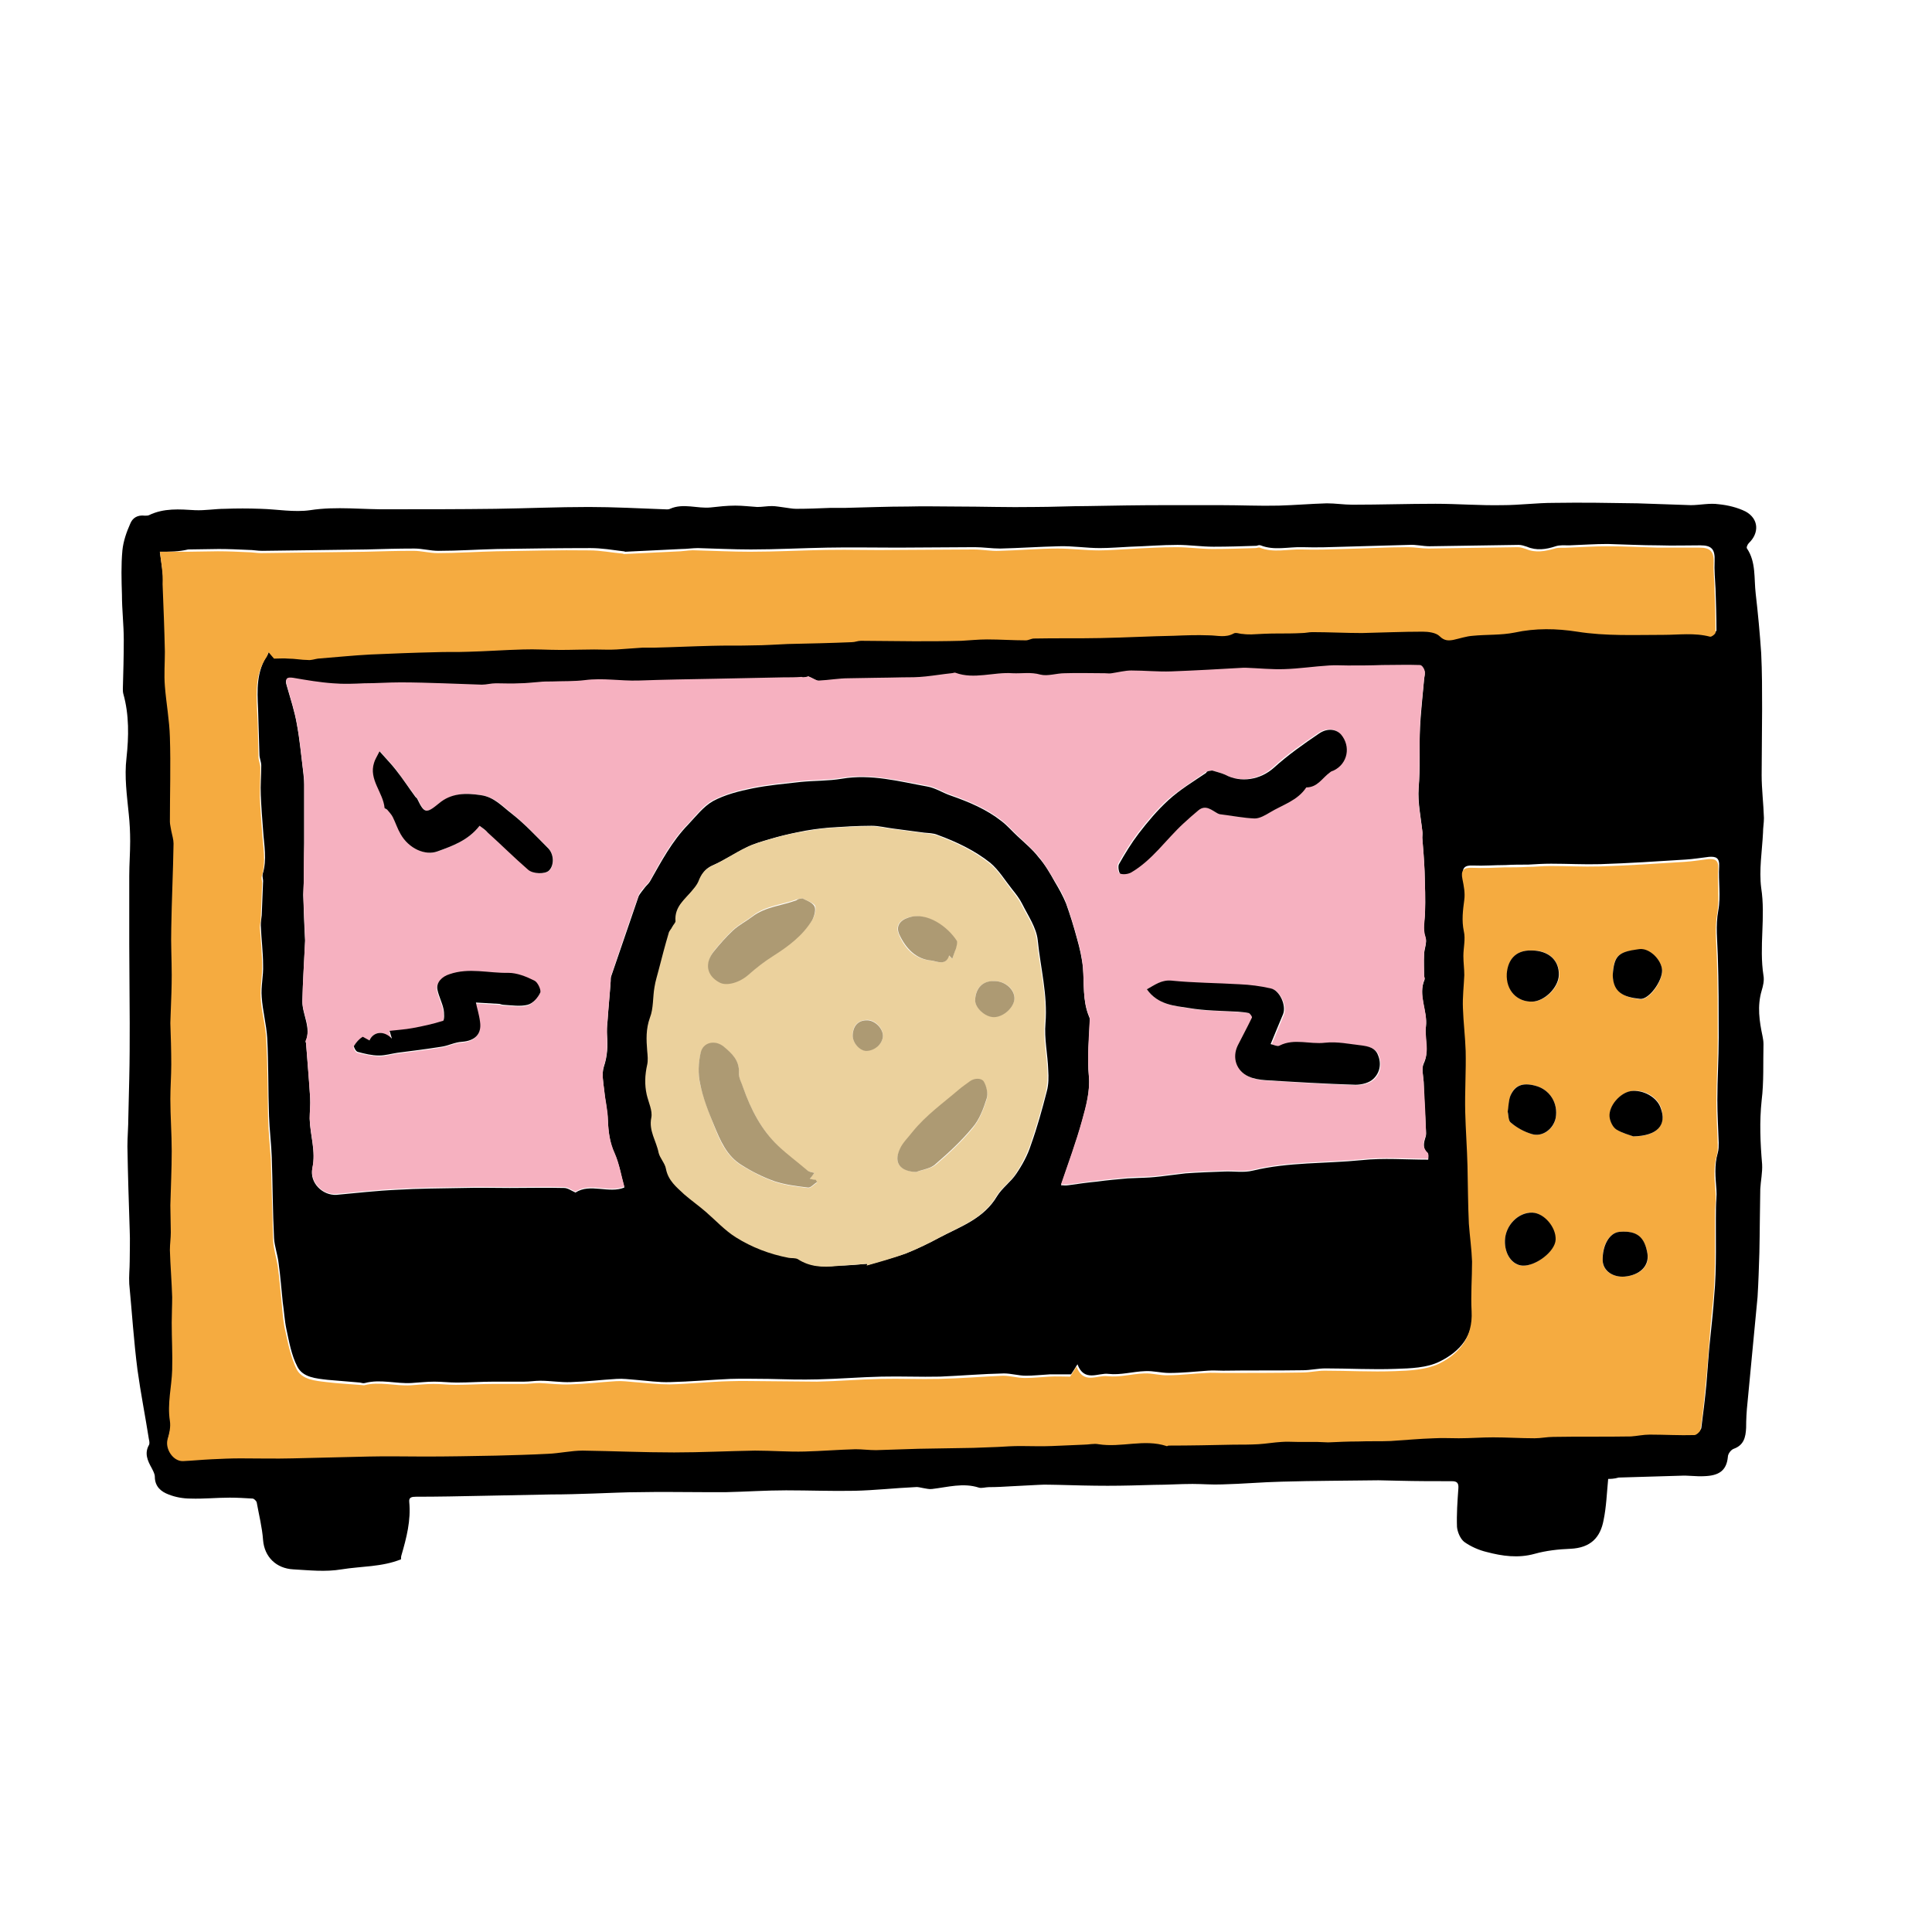 <?xml version="1.0" encoding="utf-8"?>
<!-- Generator: Adobe Illustrator 22.1.0, SVG Export Plug-In . SVG Version: 6.00 Build 0)  -->
<svg version="1.1" id="Layer_1" xmlns="http://www.w3.org/2000/svg" xmlns:xlink="http://www.w3.org/1999/xlink" x="0px" y="0px"
	 viewBox="0 0 423 423" style="enable-background:new 0 0 423 423;" xml:space="preserve">
<style type="text/css">
	.st0{fill:#D1D1D1;}
	.st1{fill:#EBD19D;}
	.st2{fill:#7FACDC;}
	.st3{fill:#FFFFFF;}
	.st4{fill:#949494;}
	.st5{fill:#83CEC6;}
	.st6{fill:#ADDFD9;}
	.st7{fill:#AD9A73;}
	.st8{fill:#E8E8E8;}
	.st9{fill:#F5EF82;}
	.st10{fill:#CCCCCC;}
	.st11{fill:#969696;}
	.st12{fill:#B5D783;}
	.st13{fill:#F05D40;}
	.st14{fill:#EC6024;}
	.st15{fill:#F6B1C0;}
	.st16{fill:#D9D4D1;}
	.st17{fill:#C1B8B4;}
	.st18{fill:#F5AB40;}
	.st19{fill:#C4D6EE;}
	.st20{fill:#E0E0E0;}
	.st21{fill:#999999;}
	.st22{fill:#00B287;}
	.st23{fill:#C4C4C4;}
</style>
<g>
	<path d="M352.1,323.8c-0.3,3.1-0.4,6.1-1,9c-0.7,3.8-2.8,6.1-7.3,6.3c-2.6,0.1-5.3,0.4-7.8,1.1c-3.6,1-7.1,0.5-10.5-0.4
		c-1.7-0.4-3.5-1.2-4.9-2.2c-0.9-0.7-1.5-2.2-1.6-3.3c-0.1-2.8,0.1-5.6,0.3-8.4c0.1-1.2-0.3-1.6-1.4-1.6c-3.9,0-7.7,0-11.6-0.1
		c-1.5,0-3-0.1-4.5-0.1c-7,0.1-14.1,0.1-21.1,0.3c-4.4,0.1-8.7,0.5-13.1,0.6c-2.2,0.1-4.3-0.1-6.5-0.1c-2.8,0-5.6,0.2-8.4,0.2
		c-3.4,0.1-6.8,0.2-10.2,0.2c-3.6,0-7.2-0.1-10.8-0.2c-1.4,0-2.8-0.1-4.3,0c-1.9,0.1-3.9,0.2-5.8,0.3c-1.7,0.1-3.4,0.2-5.1,0.2
		c-0.7,0-1.6,0.3-2.2,0.1c-3.4-1.1-6.8-0.1-10.2,0.3c-0.7,0.1-1.3-0.1-2-0.2c-0.6-0.1-1.2-0.3-1.8-0.2c-4.4,0.2-8.8,0.7-13.2,0.8
		c-5,0.1-10-0.1-15-0.1c-4.4,0-8.7,0.3-13.1,0.4c-1.6,0-3.1,0-4.7,0c-4.7,0-9.5-0.1-14.2,0c-3.4,0-6.8,0.2-10.2,0.3
		c-3.1,0.1-6.1,0.2-9.2,0.2c-5.1,0.1-10.2,0.2-15.2,0.3c-4.8,0.1-9.6,0.2-14.4,0.2c-0.9,0-1.6,0.1-1.5,1.1c0.4,4.1-0.6,7.9-1.7,11.7
		c-0.1,0.3-0.1,0.6-0.1,0.9c-4.2,1.7-8.7,1.5-13,2.2c-3.6,0.6-7,0.2-10.6,0c-3.7-0.2-6.3-2.7-6.6-6.4c-0.2-2.8-0.9-5.5-1.4-8.3
		c-0.1-0.3-0.6-0.8-0.9-0.8c-1.7-0.1-3.3-0.2-5-0.2c-2.9,0-5.7,0.3-8.6,0.2c-1.6,0-3.3-0.3-4.8-0.9c-1.6-0.6-3-1.7-3-3.9
		c0-0.6-0.4-1.3-0.7-1.9c-0.9-1.6-1.6-3.2-0.6-5c0.2-0.3,0.1-0.9,0-1.3c-0.8-5.1-1.8-10.1-2.5-15.2c-0.8-6.2-1.2-12.5-1.8-18.8
		c-0.1-1.7,0.1-3.3,0.1-5c0-2.2,0.1-4.5,0-6.7c-0.2-6.1-0.4-12.2-0.5-18.4c0-2.1,0.2-4.3,0.2-6.4c0.1-2.8,0.1-5.6,0.2-8.4
		c0.1-4.1,0.1-8.1,0.1-12.2c0-5.7-0.1-11.5-0.1-17.2c0-5,0-10,0-15c0-2.5,0.2-5.1,0.2-7.6c0-2-0.1-4-0.3-5.9
		c-0.4-4.1-1-8.2-0.5-12.4c0.5-4.6,0.6-9.4-0.7-14c-0.1-0.4-0.1-0.7-0.1-1.1c0.1-3.6,0.2-7.1,0.2-10.7c0-3.3-0.4-6.6-0.4-9.9
		c-0.1-3.2-0.2-6.5,0.1-9.7c0.2-2,0.9-4,1.7-5.8c0.5-1.3,1.6-2,3.2-1.8c0.3,0,0.7,0,0.9-0.1c3.3-1.6,6.7-1.3,10.1-1.1
		c2.2,0.1,4.4-0.3,6.5-0.3c2.6-0.1,5.2-0.1,7.9,0c3.6,0.1,7.3,0.8,10.8,0.3c5.8-0.9,11.6-0.1,17.4-0.2c7.7,0,15.5,0,23.2-0.1
		c6.8-0.1,13.6-0.4,20.4-0.4c5.5,0,11,0.3,16.5,0.5c0.4,0,0.9,0.1,1.3-0.1c2.9-1.3,6,0,8.9-0.3c1.8-0.2,3.6-0.4,5.4-0.4
		c1.6,0,3.2,0.2,4.8,0.3c1.1,0,2.1-0.2,3.2-0.2c0.9,0,1.8,0.2,2.7,0.3c0.9,0.1,1.7,0.3,2.6,0.3c2.5,0,5-0.1,7.4-0.2
		c1.1,0,2.1,0,3.2,0c4.6-0.1,9.3-0.3,13.9-0.3c3.5-0.1,7,0,10.5,0c5.7,0,11.4,0.2,17.2,0.1c3.9,0,7.8-0.2,11.6-0.2
		c5.6-0.1,11.1-0.2,16.7-0.2c4.2,0,8.4,0,12.6,0c4.2,0,8.4,0.2,12.6,0.1c3.5-0.1,7-0.4,10.5-0.5c1.9,0,3.7,0.3,5.6,0.3
		c6.1,0,12.1-0.2,18.2-0.2c4.9,0,9.7,0.4,14.6,0.3c3.8,0,7.5-0.5,11.3-0.5c6.1-0.1,12.2,0,18.3,0.1c3.9,0.1,7.8,0.3,11.7,0.4
		c2,0,4.1-0.5,6.1-0.2c2,0.2,4.1,0.7,5.9,1.6c2.9,1.6,3,4.7,0.7,6.9c-0.3,0.3-0.6,1-0.4,1.2c2,3,1.5,6.5,1.9,9.9
		c0.5,4.3,0.9,8.6,1.2,13c0.2,4.1,0.2,8.1,0.2,12.2c0,4.8-0.1,9.7-0.1,14.5c0,3.1,0.4,6.2,0.5,9.4c0,1.1-0.2,2.1-0.2,3.2
		c-0.2,4-0.9,8.2-0.4,12.1c1,6.4-0.5,12.8,0.5,19.2c0.2,1.1-0.1,2.3-0.4,3.3c-1,3.4-0.5,6.7,0.2,10c0.1,0.5,0.2,1.1,0.2,1.7
		c-0.1,4.1,0.1,8.3-0.4,12.3c-0.5,4.7-0.3,9.3,0.1,14c0.1,1.8-0.3,3.6-0.4,5.4c-0.1,4.7-0.1,9.4-0.2,14c-0.1,3.2-0.2,6.5-0.4,9.7
		c-0.7,7.7-1.5,15.4-2.2,23.1c-0.2,1.8-0.3,3.7-0.3,5.5c-0.1,2.1-0.5,3.8-2.7,4.6c-0.6,0.2-1.3,1.1-1.3,1.8
		c-0.3,3.1-2.1,4.1-5.2,4.2c-1.7,0.1-3.5-0.2-5.2-0.1c-4.5,0.1-9,0.3-13.5,0.4C353.4,323.8,352.5,323.8,352.1,323.8z M35,120.8
		c0.3,2.4,0.7,4.5,0.8,6.6c0.3,4.9,0.4,9.8,0.5,14.8c0.1,2.5-0.2,5,0,7.5c0.3,3.7,1,7.5,1.1,11.2c0.2,6.2,0,12.3,0,18.5
		c0,0.7,0.2,1.4,0.3,2c0.2,0.9,0.5,1.9,0.5,2.8c-0.1,6.2-0.4,12.3-0.5,18.5c-0.1,3.4,0.1,6.9,0.1,10.3c0,2.5-0.1,5.1-0.2,7.6
		c0,1-0.1,2-0.1,2.9c0,3,0.2,6,0.2,9c0,2.5-0.2,5.1-0.2,7.6c0,3.8,0.3,7.6,0.3,11.4c0,4-0.2,8-0.3,11.9c0,2,0.1,4,0.1,5.9
		c0,1.3-0.3,2.6-0.2,3.9c0.1,3.4,0.4,6.9,0.5,10.3c0.1,1.9-0.1,3.7-0.1,5.6c0,3.4,0.2,6.9,0.1,10.3c-0.1,3.7-1.1,7.4-0.5,11.2
		c0.2,1.3-0.1,2.7-0.5,4c-0.6,2.1,1.2,4.9,3.4,4.8c2.1-0.1,4.1-0.3,6.2-0.4c2.1-0.1,4.2-0.2,6.3-0.2c3.8,0,7.7,0,11.5,0
		c5.5-0.1,11.1-0.3,16.6-0.4c4.1-0.1,8.2,0,12.3,0c5.2,0,10.4-0.1,15.6-0.2c3.8-0.1,7.6-0.2,11.4-0.4c2.5-0.1,5.1-0.7,7.6-0.7
		c6.7,0,13.3,0.3,20,0.4c5.9,0,11.8-0.3,17.7-0.4c3.6,0,7.2,0.2,10.9,0.2c3.7-0.1,7.4-0.4,11.1-0.5c1.5-0.1,3,0.2,4.5,0.2
		c3.1,0,6.2-0.2,9.3-0.3c4-0.1,8-0.1,12-0.2c1.8,0,3.6-0.1,5.4-0.2c1.6-0.1,3.3-0.1,4.9-0.2c2.3,0,4.6,0,6.9,0
		c2.3-0.1,4.7-0.2,7-0.3c1.1,0,2.2-0.3,3.2-0.1c4.9,0.9,10-1.2,14.9,0.4c0.2,0.1,0.4-0.1,0.5-0.1c4.7-0.1,9.5-0.2,14.2-0.2
		c1.8,0,3.6,0,5.4-0.1c1.7-0.1,3.4-0.4,5.1-0.5c1.2-0.1,2.3,0,3.5,0c1.4,0,2.8,0,4.2,0c0.8,0,1.7,0.1,2.5,0.1c2.2,0,4.4-0.1,6.6-0.2
		c2.4,0,4.8,0,7.1-0.1c3.2-0.1,6.3-0.4,9.5-0.6c1.8-0.1,3.6,0.1,5.4,0c2.5-0.1,5-0.2,7.5-0.2c3,0,6.1,0.2,9.1,0.2
		c1.4,0,2.7-0.3,4.1-0.3c5.7-0.1,11.4,0,17-0.1c1.4,0,2.7-0.3,4.1-0.4c3.3,0,6.5,0.1,9.8,0.1c0.5,0,1.3-0.7,1.3-1.1
		c0.4-3.1,0.8-6.3,1.1-9.5c0.3-3.5,0.5-7.1,0.9-10.6c0.3-2.9,0.6-5.7,0.8-8.6c0.6-6.4,0.3-13,0.4-19.5c0-1.3,0.2-2.6,0.1-3.9
		c-0.2-2.7-0.5-5.4,0.3-8.1c0.2-0.7,0.2-1.5,0.2-2.2c-0.1-3.1-0.3-6.2-0.3-9.3c0-4.6,0.3-9.1,0.3-13.7c0-6,0-12-0.2-18
		c-0.1-3.3-0.5-6.5,0.1-9.8c0.6-3.2,0-6.5,0.2-9.7c0.1-1.9-0.7-2.2-2.2-2.1c-1.7,0.2-3.5,0.5-5.2,0.6c-6.2,0.4-12.4,0.8-18.6,1
		c-3.6,0.1-7.2-0.1-10.8-0.1c-1.7,0-3.3,0.1-5,0.2c-1.7,0-3.3,0-5,0.1c-2.4,0-4.7,0.2-7.1,0.1c-1.9-0.1-2.5,0.6-2.1,2.5
		c0.3,1.5,0.6,3,0.4,4.5c-0.3,2.3-0.6,4.5-0.1,6.9c0.4,1.7-0.1,3.6-0.1,5.4c0,1.4,0.2,2.8,0.2,4.2c0,2.4-0.3,4.8-0.3,7.2
		c0.1,3.1,0.5,6.3,0.6,9.4c0.1,4.4-0.2,8.9-0.1,13.3c0.1,4,0.4,7.9,0.5,11.9c0.1,4.2,0.1,8.4,0.3,12.6c0.1,2.8,0.6,5.5,0.7,8.3
		c0.1,3.6-0.3,7.3-0.1,10.9c0.4,5.7-2.7,9.3-7.2,11.5c-2.8,1.4-6.4,1.5-9.6,1.6c-5.1,0.2-10.3-0.1-15.4-0.1c-1.6,0-3.3,0.4-4.9,0.4
		c-5.8,0.1-11.7,0-17.5,0.1c-1.1,0-2.2-0.1-3.4,0c-2.8,0.2-5.6,0.5-8.4,0.5c-1.8,0-3.5-0.5-5.3-0.4c-2.7,0.1-5.4,0.9-8,0.6
		c-2.2-0.3-5.3,1.9-6.8-2.1c-0.6,1-1,1.6-1.4,2.2c-1.5,0-3.1,0-4.6,0c-1.8,0.1-3.6,0.3-5.3,0.3c-1.6,0-3.2-0.5-4.8-0.5
		c-4.7,0.1-9.3,0.5-14,0.7c-4.3,0.1-8.5-0.1-12.8,0c-4.6,0.1-9.3,0.5-13.9,0.6c-3.6,0.1-7.2,0-10.8-0.1c-2.8,0-5.6-0.1-8.4,0
		c-4.4,0.2-8.8,0.6-13.1,0.7c-2.6,0.1-5.1-0.3-7.7-0.5c-1.4-0.1-2.7-0.3-4.1-0.2c-3.4,0.2-6.7,0.6-10,0.7c-2.2,0.1-4.4-0.3-6.7-0.3
		c-1.2,0-2.3,0.2-3.5,0.2c-2.2,0-4.4,0-6.6,0c-2.8,0-5.5,0.2-8.2,0.2c-1.6,0-3.3-0.2-4.9-0.2c-1.7,0-3.3,0.2-5,0.3
		c-3.4,0.2-6.8-0.9-10.2,0c-0.3,0.1-0.7,0-1.1-0.1c-2.4-0.2-4.7-0.4-7.1-0.6c-2.5-0.3-5.4-0.5-6.6-2.9c-1.3-2.5-1.8-5.4-2.4-8.2
		c-0.4-1.9-0.5-3.9-0.8-5.9c-0.3-2.8-0.5-5.7-0.9-8.5c-0.2-1.9-0.9-3.7-1-5.5c-0.3-5.9-0.3-11.8-0.5-17.7c-0.1-3-0.5-6-0.6-9
		c-0.2-5.7-0.1-11.5-0.4-17.2c-0.2-3-1-5.9-1.2-8.9c-0.2-2.3,0.4-4.7,0.3-7c0-2.9-0.4-5.8-0.5-8.7c0-0.7,0.1-1.5,0.2-2.2
		c0.1-2.5,0.2-5,0.3-7.5c0-0.5-0.2-1-0.1-1.5c1-3.2,0.3-6.4,0.1-9.6c-0.2-2.6-0.4-5.1-0.5-7.7c-0.1-2.2,0.1-4.3,0.1-6.5
		c0-0.8-0.4-1.6-0.4-2.4c-0.1-3.3-0.2-6.7-0.3-10c-0.2-4.1-0.4-8.2,2.1-11.9c0.2-0.3,0.2-0.6,0.4-1c0.7,0.8,1.1,1.2,1.2,1.4
		c1.2,0,2.2,0,3.1,0c1.4,0.1,2.8,0.3,4.3,0.3c0.7,0,1.5-0.3,2.2-0.3c3.8-0.3,7.7-0.7,11.5-0.9c4.7-0.3,9.5-0.4,14.2-0.5
		c2.4-0.1,4.8,0,7.2-0.1c4-0.1,8-0.4,12-0.5c2.7-0.1,5.5,0.1,8.2,0.1c2.5,0,4.9-0.1,7.4-0.1c1.6,0,3.2,0,4.9,0
		c1.9-0.1,3.8-0.3,5.7-0.4c0.9-0.1,1.7,0,2.6,0c4.2-0.1,8.3-0.3,12.5-0.4c3-0.1,6,0,9.1-0.1c2.5-0.1,5.1-0.3,7.6-0.3
		c4.7-0.2,9.3-0.3,14-0.4c0.7,0,1.3-0.3,2-0.3c3.9,0,7.7,0.1,11.6,0.1c3.5,0,6.9,0,10.4-0.1c1.9,0,3.7-0.3,5.6-0.3
		c2.8,0,5.6,0.2,8.5,0.2c0.6,0,1.2-0.4,1.8-0.4c4.8,0,9.6,0,14.5-0.1c5.4-0.1,10.7-0.3,16.1-0.5c2.5-0.1,5.1-0.2,7.6-0.1
		c1.9,0.1,3.7,0.6,5.5-0.4c0.5-0.3,1.3,0.1,2,0.1c0.6,0,1.2,0.1,1.9,0.1c1.9,0,3.7-0.1,5.6-0.2c1.8,0,3.7-0.1,5.5-0.1
		c0.7,0,1.5-0.2,2.2-0.2c3.6,0.1,7.3,0.2,10.9,0.2c4.4,0,8.8-0.3,13.3-0.3c1.3,0,2.9,0.2,3.7,1c1,1,1.9,1,3,0.8
		c1.4-0.3,2.9-0.8,4.3-0.9c3-0.3,6.1-0.1,9.1-0.7c4.6-0.9,9.2-0.9,13.7-0.2c6.3,1,12.6,0.7,18.9,0.7c3.4,0,6.8-0.5,10.2,0.4
		c0.3,0.1,1.2-0.6,1.2-0.9c0-3-0.1-6.1-0.2-9.1c-0.1-2-0.3-4.1-0.2-6.1c0.1-2.5-0.6-3.4-3.1-3.4c-3,0-6.1,0.1-9.1,0
		c-3.7,0-7.5-0.2-11.2-0.3c-2.8,0-5.6,0.2-8.4,0.3c-1,0-2.1-0.1-3,0.2c-2.1,0.7-4.2,1-6.3,0.1c-0.6-0.2-1.2-0.4-1.8-0.4
		c-6.5,0.1-13,0.2-19.5,0.3c-1.5,0-3-0.4-4.5-0.3c-4.7,0.1-9.5,0.3-14.2,0.4c-3,0.1-6.1,0.2-9.1,0.1c-3.1-0.1-6.2,0.8-9.2-0.4
		c-0.3-0.1-0.6,0-0.9,0.1c-3.1,0.1-6.2,0.2-9.4,0.2c-2.6,0-5.3-0.4-7.9-0.4c-3.4,0-6.9,0.3-10.3,0.4c-2.2,0.1-4.5,0.3-6.7,0.3
		c-3,0-6-0.5-9-0.4c-4.3,0.1-8.5,0.4-12.8,0.5c-1.9,0-3.7-0.3-5.6-0.3c-5.6,0-11.2,0.1-16.8,0.1c-5.2,0-10.3-0.1-15.5,0
		c-5.6,0.1-11.1,0.4-16.7,0.4c-3.9,0-7.8-0.2-11.6-0.3c-1.2,0-2.4,0.2-3.6,0.2c-4.1,0.2-8.2,0.4-12.3,0.6c-0.1,0-0.2-0.1-0.4-0.1
		c-2.4-0.3-4.8-0.7-7.2-0.7c-6.8,0-13.6,0.1-20.4,0.2c-4.3,0.1-8.6,0.4-12.9,0.4c-1.8,0-3.5-0.5-5.3-0.5c-3.5,0-7,0.1-10.5,0.2
		c-7.6,0.1-15.2,0.2-22.8,0.3c-1,0-2-0.2-3-0.2c-2.2-0.1-4.4-0.2-6.5-0.2c-2.2,0-4.5,0.1-6.7,0.1C39.1,120.8,37.2,120.8,35,120.8z
		 M177,148.1c-0.2,0.1-0.9,0.3-1.5,0.3c-1.3,0.1-2.7,0.1-4,0.1c-4.9,0.1-9.8,0.2-14.7,0.3c-5.7,0.1-11.4,0.2-17.1,0.4
		c-3.9,0.1-7.7-0.6-11.6-0.1c-2.4,0.3-4.8,0.2-7.2,0.3c-0.9,0-1.9,0-2.8,0.1c-1.5,0.1-2.9,0.3-4.4,0.3c-1.7,0-3.4-0.1-5.1,0
		c-1,0-2,0.3-3.1,0.3c-2.8,0-5.7-0.2-8.5-0.3c-3.1-0.1-6.2-0.2-9.3-0.2c-2.7,0-5.3,0.1-8,0.2c-2.3,0-4.6,0.2-6.8,0
		c-2.9-0.3-5.8-0.8-8.7-1.2c-1.4-0.2-1.9,0.1-1.4,1.6c0.8,2.8,1.7,5.5,2.2,8.4c0.6,3.2,0.9,6.5,1.3,9.7c0.1,1.1,0.3,2.3,0.3,3.5
		c0,4.3,0,8.7,0,13c0,2.8,0,5.7-0.1,8.5c0,0.9-0.1,1.8-0.1,2.7c0.1,3.3,0.2,6.6,0.4,9.9c0,0.1,0,0.1,0,0.2
		c-0.2,4.4-0.5,8.8-0.6,13.2c0,2.9,2,5.7,0.7,8.8c0,0.1,0.1,0.2,0.1,0.3c0.3,4,0.7,8,0.9,12c0.1,1.5-0.1,3.1-0.1,4.6
		c0.1,3.6,1.4,7.1,0.6,10.8c-0.7,3.1,2.2,6,5.3,5.8c4.4-0.4,8.7-0.9,13.1-1.1c4.9-0.3,9.8-0.3,14.7-0.4c3.4-0.1,6.7,0,10.1,0
		c4,0,8-0.1,11.9,0c0.8,0,1.6,0.6,2.5,1c3.2-2.1,7.3,0.3,10.7-1.1c-0.7-2.5-1.1-5.1-2.1-7.3c-1.1-2.4-1.4-4.7-1.5-7.3
		c-0.1-2.2-0.6-4.3-0.8-6.5c-0.2-1.8-0.6-3.7-0.1-5.3c0.8-2.4,0.9-4.6,0.7-7c-0.1-0.9,0-1.9,0.1-2.8c0.2-3,0.5-5.9,0.7-8.9
		c0-0.4,0-0.8,0.1-1.1c2-5.8,4-11.7,6-17.5c0.3-0.7,0.9-1.3,1.4-2c0.3-0.4,0.8-0.8,1.1-1.3c2.5-4.4,4.8-8.8,8.4-12.5
		c1.7-1.8,3.3-3.9,5.4-5.1c2.6-1.4,5.7-2.2,8.7-2.8c3.5-0.7,7-1,10.5-1.4c3-0.3,6-0.2,9-0.7c6.4-1.1,12.6,0.6,18.7,1.7
		c1.8,0.3,3.4,1.4,5.2,2c4,1.4,7.8,3,11.1,5.6c1.3,1,2.3,2.2,3.5,3.3c1.6,1.5,3.3,2.9,4.6,4.6c1.4,1.6,2.5,3.5,3.5,5.3
		c0.9,1.5,1.8,3.1,2.5,4.8c0.9,2.5,1.7,5.1,2.4,7.7c0.6,2.1,1.1,4.3,1.3,6.4c0.3,3.5-0.1,7.2,1.3,10.6c0.1,0.2,0.2,0.5,0.2,0.7
		c-0.1,4.2-0.6,8.3-0.2,12.5c0.3,3.2-0.6,6.6-1.5,9.8c-1.3,4.7-3,9.3-4.6,14c0.4,0,1,0.1,1.6,0c2.1-0.3,4.2-0.6,6.3-0.8
		c2.2-0.3,4.4-0.5,6.7-0.7c1.6-0.1,3.2-0.1,4.8-0.2c1.5-0.1,3.1-0.3,4.6-0.5c1.1-0.1,2.2-0.3,3.3-0.4c2.8-0.2,5.6-0.3,8.4-0.4
		c2.1-0.1,4.3,0.3,6.3-0.2c7.9-1.9,15.9-1.5,23.9-2.3c4.7-0.5,9.6-0.1,14.5-0.1c0-0.6,0.1-1.1-0.1-1.3c-1.2-1.1-0.9-2.3-0.5-3.6
		c0.2-0.5,0.1-1,0.1-1.5c-0.2-3.5-0.4-7-0.5-10.6c-0.1-1.4-0.5-2.9,0-4c1.3-2.7,0.1-5.4,0.5-8.1c0.4-3.4-1.8-6.8-0.3-10.3
		c0.1-0.2-0.1-0.5-0.1-0.7c0-1.6-0.1-3.2,0-4.8c0-1.2,0.7-2.6,0.3-3.7c-0.7-1.9-0.2-3.6-0.1-5.3c0.1-3.1,0-6.1-0.1-9.2
		c-0.1-2.4-0.3-4.9-0.5-7.3c0-0.5,0.1-1,0-1.5c-0.3-3.1-1-6.2-0.8-9.4c0.4-4.5,0.1-9,0.3-13.4c0.2-3.5,0.6-7,0.9-10.5
		c0.1-0.6,0.2-1.2,0.1-1.7c-0.2-0.5-0.7-1.2-1-1.2c-2.8-0.1-5.5-0.1-8.3,0c-2.5,0-5,0-7.5,0.1c-1.4,0-2.7-0.1-4.1,0
		c-3.3,0.2-6.5,0.7-9.8,0.8c-2.8,0.1-5.6-0.2-8.4-0.3c-0.2,0-0.4,0-0.6,0c-5.3,0.3-10.6,0.6-15.8,0.8c-2.9,0.1-5.8-0.2-8.7-0.2
		c-1.4,0-2.9,0.4-4.3,0.6c-0.5,0.1-1,0-1.5,0c-2.9,0-5.9-0.1-8.8,0c-1.8,0-3.7,0.7-5.3,0.3c-2.1-0.6-4.1-0.2-6.1-0.3
		c-4.2-0.3-8.3,1.3-12.5-0.1c-0.3-0.1-0.6,0-0.9,0.1c-1.9,0.2-3.7,0.5-5.6,0.7c-1.7,0.1-3.4,0.2-5.2,0.2c-3.9,0.1-7.8,0-11.7,0.2
		c-2.2,0.1-4.4,0.5-6.5,0.5C178.7,149,178,148.5,177,148.1z M189.8,276.7c0,0.1,0.1,0.2,0.1,0.3c2.8-0.9,5.7-1.6,8.5-2.6
		c2.5-1,5-2.2,7.4-3.5c4.6-2.4,9.6-4.1,12.5-9c1.1-1.8,3-3.1,4.2-4.9c1.3-1.9,2.5-4.1,3.2-6.3c1.4-3.9,2.5-7.9,3.5-11.8
		c0.4-1.5,0.4-3.1,0.3-4.6c-0.1-3.4-0.9-6.9-0.6-10.3c0.5-6.2-1.1-12.1-1.7-18.2c-0.3-2.7-2.1-5.3-3.4-7.9c-0.6-1.2-1.4-2.2-2.2-3.2
		c-1.6-2-2.9-4.2-4.8-5.8c-3.4-2.7-7.4-4.6-11.5-6.1c-0.9-0.4-2-0.4-3-0.5c-2.3-0.3-4.5-0.6-6.8-0.9c-1.6-0.2-3.1-0.6-4.7-0.6
		c-3.1,0-6.1,0.2-9.2,0.4c-2.3,0.2-4.6,0.5-6.9,1c-2,0.4-4.1,0.9-6.1,1.5c-1.7,0.5-3.5,1-5.1,1.8c-2.5,1.2-4.8,2.8-7.3,3.9
		c-1.7,0.7-2.5,1.8-3.1,3.5c-0.2,0.7-0.8,1.3-1.3,1.9c-1.7,2.1-4.1,3.7-3.7,6.8c0,0.4-0.4,0.8-0.7,1.2c-0.3,0.5-0.7,0.9-0.8,1.4
		c-0.8,2.7-1.5,5.4-2.2,8.1c-0.3,1.2-0.7,2.5-0.9,3.7c-0.4,2.2-0.2,4.6-1,6.7c-0.9,2.5-0.8,4.8-0.6,7.3c0.1,1,0.2,2,0,3
		c-0.6,2.2-0.7,4.4-0.1,6.6c0.4,1.7,1.3,3.4,1,5c-0.6,2.9,1.1,5.2,1.6,7.7c0.2,1.2,1.3,2.3,1.6,3.5c0.5,2.6,2.3,4,4,5.6
		c1.5,1.4,3.1,2.5,4.7,3.8c2.2,1.9,4.2,4,6.6,5.6c3.5,2.2,7.5,3.7,11.6,4.5c0.7,0.1,1.5,0,2,0.3c2.6,1.8,5.4,1.8,8.4,1.5
		C185.4,277.1,187.6,276.9,189.8,276.7z"/>
	<path class="st18" d="M35,120.8c2.3,0,4.1,0,6,0c2.2,0,4.5-0.1,6.7-0.1c2.2,0,4.4,0.1,6.5,0.2c1,0,2,0.2,3,0.2
		c7.6-0.1,15.2-0.2,22.8-0.3c3.5-0.1,7-0.2,10.5-0.2c1.8,0,3.5,0.5,5.3,0.5c4.3,0,8.6-0.3,12.9-0.4c6.8-0.1,13.6-0.3,20.4-0.2
		c2.4,0,4.8,0.5,7.2,0.7c0.1,0,0.2,0.1,0.4,0.1c4.1-0.2,8.2-0.4,12.3-0.6c1.2-0.1,2.4-0.3,3.6-0.2c3.9,0.1,7.8,0.3,11.6,0.3
		c5.6,0,11.1-0.3,16.7-0.4c5.2-0.1,10.3,0.1,15.5,0c5.6,0,11.2-0.1,16.8-0.1c1.9,0,3.8,0.4,5.6,0.3c4.3-0.1,8.5-0.5,12.8-0.5
		c3,0,6,0.4,9,0.4c2.2,0,4.5-0.2,6.7-0.3c3.4-0.2,6.9-0.4,10.3-0.4c2.6,0,5.3,0.4,7.9,0.4c3.1,0,6.2-0.1,9.4-0.2
		c0.3,0,0.7-0.2,0.9-0.1c3,1.2,6.2,0.3,9.2,0.4c3,0.1,6.1,0,9.1-0.1c4.7-0.1,9.5-0.4,14.2-0.4c1.5,0,3,0.3,4.5,0.3
		c6.5-0.1,13-0.2,19.5-0.3c0.6,0,1.2,0.2,1.8,0.4c2.1,0.9,4.2,0.5,6.3-0.1c0.9-0.3,2-0.1,3-0.2c2.8-0.1,5.6-0.3,8.4-0.3
		c3.7,0,7.5,0.2,11.2,0.3c3,0,6.1,0,9.1,0c2.4,0,3.2,0.9,3.1,3.4c-0.1,2,0.2,4.1,0.2,6.1c0.1,3,0.2,6.1,0.2,9.1c0,0.3-0.9,1-1.2,0.9
		c-3.4-0.9-6.8-0.4-10.2-0.4c-6.3,0-12.6,0.3-18.9-0.7c-4.5-0.7-9.1-0.8-13.7,0.2c-3,0.6-6.1,0.4-9.1,0.7c-1.5,0.1-2.9,0.6-4.3,0.9
		c-1.1,0.2-2,0.2-3-0.8c-0.8-0.8-2.5-1-3.7-1c-4.4,0-8.8,0.2-13.3,0.3c-3.6,0-7.3-0.2-10.9-0.2c-0.7,0-1.5,0.2-2.2,0.2
		c-1.8,0.1-3.7,0.1-5.5,0.1c-1.9,0-3.7,0.1-5.6,0.2c-0.6,0-1.2,0-1.9-0.1c-0.7,0-1.5-0.4-2-0.1c-1.8,1-3.6,0.4-5.5,0.4
		c-2.5-0.1-5.1,0-7.6,0.1c-5.4,0.1-10.7,0.4-16.1,0.5c-4.8,0.1-9.6,0-14.5,0.1c-0.6,0-1.2,0.4-1.8,0.4c-2.8,0-5.6-0.2-8.5-0.2
		c-1.9,0-3.7,0.2-5.6,0.3c-3.5,0.1-6.9,0.1-10.4,0.1c-3.9,0-7.7-0.1-11.6-0.1c-0.7,0-1.3,0.3-2,0.3c-4.7,0.2-9.3,0.3-14,0.4
		c-2.5,0.1-5.1,0.3-7.6,0.3c-3,0.1-6,0-9.1,0.1c-4.2,0.1-8.3,0.3-12.5,0.4c-0.9,0-1.7,0-2.6,0c-1.9,0.1-3.8,0.3-5.7,0.4
		c-1.6,0.1-3.2,0-4.9,0c-2.5,0-4.9,0.1-7.4,0.1c-2.7,0-5.5-0.2-8.2-0.1c-4,0.1-8,0.4-12,0.5c-2.4,0.1-4.8,0-7.2,0.1
		c-4.7,0.1-9.5,0.3-14.2,0.5c-3.8,0.2-7.7,0.6-11.5,0.9c-0.7,0.1-1.5,0.4-2.2,0.3c-1.4,0-2.8-0.3-4.3-0.3c-1-0.1-1.9,0-3.1,0
		c-0.2-0.2-0.5-0.6-1.2-1.4c-0.2,0.4-0.2,0.7-0.4,1c-2.5,3.6-2.3,7.7-2.1,11.9c0.2,3.3,0.2,6.7,0.3,10c0,0.8,0.4,1.6,0.4,2.4
		c0,2.2-0.1,4.3-0.1,6.5c0.1,2.6,0.3,5.1,0.5,7.7c0.2,3.2,0.9,6.4-0.1,9.6c-0.1,0.4,0.1,1,0.1,1.5c-0.1,2.5-0.2,5-0.3,7.5
		c0,0.8-0.2,1.5-0.2,2.2c0.2,2.9,0.5,5.8,0.5,8.7c0,2.3-0.5,4.7-0.3,7c0.2,3,1.1,5.9,1.2,8.9c0.3,5.7,0.3,11.4,0.4,17.2
		c0.1,3,0.4,6,0.6,9c0.2,5.9,0.3,11.8,0.5,17.7c0.1,1.9,0.7,3.7,1,5.5c0.4,2.8,0.6,5.7,0.9,8.5c0.2,2,0.3,4,0.8,5.9
		c0.6,2.8,1.2,5.7,2.4,8.2c1.2,2.4,4.1,2.6,6.6,2.9c2.4,0.3,4.7,0.4,7.1,0.6c0.4,0,0.8,0.1,1.1,0.1c3.4-0.9,6.8,0.2,10.2,0
		c1.7-0.1,3.3-0.3,5-0.3c1.6,0,3.3,0.2,4.9,0.2c2.8,0,5.5-0.2,8.2-0.2c2.2,0,4.4,0,6.6,0c1.2,0,2.3-0.2,3.5-0.2
		c2.2,0.1,4.5,0.4,6.7,0.3c3.4-0.1,6.7-0.5,10-0.7c1.4-0.1,2.7,0.1,4.1,0.2c2.6,0.2,5.2,0.5,7.7,0.5c4.4-0.1,8.8-0.6,13.1-0.7
		c2.8-0.1,5.6,0,8.4,0c3.6,0,7.2,0.1,10.8,0.1c4.6-0.1,9.3-0.5,13.9-0.6c4.3-0.1,8.5,0.1,12.8,0c4.7-0.1,9.3-0.5,14-0.7
		c1.6,0,3.2,0.5,4.8,0.5c1.8,0,3.5-0.2,5.3-0.3c1.6-0.1,3.1,0,4.6,0c0.4-0.6,0.8-1.3,1.4-2.2c1.5,4,4.5,1.8,6.8,2.1
		c2.6,0.3,5.3-0.5,8-0.6c1.8-0.1,3.5,0.5,5.3,0.4c2.8,0,5.6-0.4,8.4-0.5c1.1-0.1,2.2,0,3.4,0c5.8,0,11.7,0,17.5-0.1
		c1.6,0,3.3-0.4,4.9-0.4c5.1,0,10.3,0.3,15.4,0.1c3.3-0.1,6.8-0.3,9.6-1.6c4.5-2.2,7.5-5.8,7.2-11.5c-0.2-3.6,0.1-7.3,0.1-10.9
		c-0.1-2.8-0.5-5.5-0.7-8.3c-0.2-4.2-0.2-8.4-0.3-12.6c-0.1-4-0.4-7.9-0.5-11.9c-0.1-4.4,0.2-8.9,0.1-13.3c-0.1-3.1-0.5-6.3-0.6-9.4
		c-0.1-2.4,0.2-4.8,0.3-7.2c0-1.4-0.2-2.8-0.2-4.2c0-1.8,0.5-3.7,0.1-5.4c-0.5-2.4-0.2-4.6,0.1-6.9c0.2-1.5-0.1-3-0.4-4.5
		c-0.4-1.9,0.2-2.6,2.1-2.5c2.4,0.1,4.7,0,7.1-0.1c1.7,0,3.3,0,5-0.1c1.7,0,3.3-0.2,5-0.2c3.6,0,7.2,0.2,10.8,0.1
		c6.2-0.2,12.4-0.6,18.6-1c1.7-0.1,3.5-0.4,5.2-0.6c1.5-0.1,2.3,0.2,2.2,2.1c-0.2,3.2,0.3,6.6-0.2,9.7c-0.6,3.3-0.2,6.5-0.1,9.8
		c0.2,6,0.2,12,0.2,18c0,4.6-0.3,9.1-0.3,13.7c0,3.1,0.2,6.2,0.3,9.3c0,0.7,0,1.5-0.2,2.2c-0.8,2.7-0.5,5.4-0.3,8.1
		c0.1,1.3,0,2.6-0.1,3.9c-0.1,6.5,0.2,13-0.4,19.5c-0.3,2.8-0.6,5.7-0.8,8.6c-0.3,3.5-0.5,7.1-0.9,10.6c-0.3,3.2-0.6,6.3-1.1,9.5
		c-0.1,0.4-0.9,1.1-1.3,1.1c-3.3,0.1-6.5-0.1-9.8-0.1c-1.4,0-2.7,0.3-4.1,0.4c-5.7,0.1-11.4,0-17,0.1c-1.4,0-2.7,0.3-4.1,0.3
		c-3,0-6.1-0.2-9.1-0.2c-2.5,0-5,0.2-7.5,0.2c-1.8,0-3.6-0.1-5.4,0c-3.2,0.1-6.3,0.4-9.5,0.6c-2.4,0.1-4.7,0-7.1,0.1
		c-2.2,0-4.4,0.1-6.6,0.2c-0.8,0-1.7-0.1-2.5-0.1c-1.4,0-2.8,0-4.2,0c-1.2,0-2.3-0.1-3.5,0c-1.7,0.1-3.4,0.4-5.1,0.5
		c-1.8,0.1-3.6,0.1-5.4,0.1c-4.7,0.1-9.5,0.2-14.2,0.2c-0.2,0-0.4,0.2-0.5,0.1c-4.9-1.6-9.9,0.4-14.9-0.4c-1-0.2-2.1,0.1-3.2,0.1
		c-2.3,0.1-4.7,0.2-7,0.3c-2.3,0.1-4.6,0-6.9,0c-1.6,0-3.3,0.1-4.9,0.2c-1.8,0.1-3.6,0.1-5.4,0.2c-4,0.1-8,0.1-12,0.2
		c-3.1,0.1-6.2,0.2-9.3,0.3c-1.5,0-3-0.2-4.5-0.2c-3.7,0.1-7.4,0.4-11.1,0.5c-3.6,0.1-7.2-0.2-10.9-0.2c-5.9,0.1-11.8,0.4-17.7,0.4
		c-6.7,0-13.3-0.3-20-0.4c-2.5,0-5.1,0.6-7.6,0.7c-3.8,0.2-7.6,0.3-11.4,0.4c-5.2,0.1-10.4,0.2-15.6,0.2c-4.1,0-8.2-0.1-12.3,0
		c-5.5,0.1-11.1,0.3-16.6,0.4c-3.8,0.1-7.7,0-11.5,0c-2.1,0-4.2,0.1-6.3,0.2c-2.1,0.1-4.1,0.3-6.2,0.4c-2.2,0.1-4-2.7-3.4-4.8
		c0.4-1.3,0.7-2.7,0.5-4c-0.6-3.8,0.4-7.5,0.5-11.2c0.1-3.4-0.1-6.8-0.1-10.3c0-1.9,0.1-3.7,0.1-5.6c-0.1-3.4-0.4-6.9-0.5-10.3
		c0-1.3,0.2-2.6,0.2-3.9c0-2-0.1-4-0.1-5.9c0.1-4,0.3-8,0.3-11.9c0-3.8-0.3-7.6-0.3-11.4c0-2.5,0.2-5.1,0.2-7.6c0-3-0.1-6-0.2-9
		c0-1,0.1-2,0.1-2.9c0.1-2.5,0.2-5.1,0.2-7.6c0-3.4-0.2-6.9-0.1-10.3c0.1-6.2,0.4-12.3,0.5-18.5c0-0.9-0.3-1.8-0.5-2.8
		c-0.1-0.7-0.3-1.4-0.3-2c0-6.2,0.2-12.3,0-18.5c-0.1-3.7-0.8-7.4-1.1-11.2c-0.2-2.5,0-5,0-7.5c-0.1-4.9-0.3-9.8-0.5-14.8
		C35.7,125.3,35.3,123.2,35,120.8z M335.3,208.1c-3.7-0.1-5.2,2.4-5.3,5.1c-0.2,3.7,2.2,6.2,5.6,6.1c2.7-0.1,5.7-3.1,5.8-5.8
		C341.4,210.2,339,208,335.3,208.1z M329.5,271.6c-0.1,3,1.6,5.4,3.8,5.5c3,0.1,7.1-3.1,7.2-5.7c0.1-2.7-2.5-5.8-5.1-5.9
		C332.4,265.4,329.6,268.3,329.5,271.6z M330.1,243.4c0.2,0.7,0.1,2,0.7,2.4c1.4,1.1,3,2,4.6,2.5c2.3,0.7,4.8-1.1,5.2-3.5
		c0.6-3.3-1.3-6.3-4.5-7.1c-2.8-0.7-4.5-0.1-5.4,2.2C330.3,240.9,330.4,242.1,330.1,243.4z M357.6,248.8c5.2,0,7.3-2.5,6.1-6.2
		c-0.8-2.5-3.9-4.2-6.6-3.7c-2.3,0.4-4.9,3.2-4.6,5.6c0.1,1,0.7,2.3,1.5,2.8C355.2,248.1,356.9,248.5,357.6,248.8z M353.1,213.5
		c0.2,3.8,2.4,4.8,6,5.3c1.9,0.2,4.9-3.8,4.8-6.3c-0.1-2.3-2.7-4.9-5-4.6C354.4,208.4,353.3,209.1,353.1,213.5z M355.7,279.5
		c3.4-0.3,5.5-2.3,5-5c-0.6-3.6-2.3-5.1-6.1-4.8c-2.3,0.2-3.9,3.1-3.7,6.3C350.9,278.3,353.2,279.7,355.7,279.5z"/>
	<path class="st15" d="M177,148.1c1,0.4,1.6,0.9,2.3,0.9c2.2-0.1,4.4-0.5,6.5-0.5c3.9-0.1,7.8-0.1,11.7-0.2c1.7,0,3.4,0,5.2-0.2
		c1.9-0.2,3.7-0.5,5.6-0.7c0.3,0,0.7-0.2,0.9-0.1c4.1,1.5,8.3-0.2,12.5,0.1c2,0.1,4-0.3,6.1,0.3c1.6,0.4,3.5-0.3,5.3-0.3
		c2.9-0.1,5.9,0,8.8,0c0.5,0,1,0.1,1.5,0c1.4-0.2,2.9-0.6,4.3-0.6c2.9,0,5.8,0.3,8.7,0.2c5.3-0.2,10.6-0.5,15.8-0.8
		c0.2,0,0.4,0,0.6,0c2.8,0.1,5.6,0.4,8.4,0.3c3.3-0.1,6.5-0.6,9.8-0.8c1.4-0.1,2.7,0,4.1,0c2.5,0,5,0,7.5-0.1c2.8,0,5.5-0.1,8.3,0
		c0.4,0,0.9,0.7,1,1.2c0.2,0.5,0,1.1-0.1,1.7c-0.3,3.5-0.8,7-0.9,10.5c-0.2,4.5,0,9-0.3,13.4c-0.3,3.2,0.4,6.3,0.8,9.4
		c0.1,0.5,0,1,0,1.5c0.2,2.4,0.4,4.9,0.5,7.3c0.1,3.1,0.2,6.1,0.1,9.2c0,1.8-0.5,3.5,0.1,5.3c0.4,1.1-0.3,2.4-0.3,3.7
		c-0.1,1.6,0,3.2,0,4.8c0,0.2,0.2,0.5,0.1,0.7c-1.5,3.5,0.7,6.9,0.3,10.3c-0.3,2.7,0.9,5.4-0.5,8.1c-0.5,1.1-0.1,2.7,0,4
		c0.2,3.5,0.4,7,0.5,10.6c0,0.5,0.1,1-0.1,1.5c-0.5,1.3-0.7,2.5,0.5,3.6c0.2,0.2,0.1,0.7,0.1,1.3c-4.9,0-9.7-0.4-14.5,0.1
		c-8,0.8-16,0.4-23.9,2.3c-2,0.5-4.2,0.1-6.3,0.2c-2.8,0.1-5.6,0.2-8.4,0.4c-1.1,0.1-2.2,0.3-3.3,0.4c-1.5,0.2-3,0.4-4.6,0.5
		c-1.6,0.1-3.2,0-4.8,0.2c-2.2,0.2-4.4,0.4-6.7,0.7c-2.1,0.2-4.2,0.6-6.3,0.8c-0.6,0.1-1.2,0-1.6,0c1.6-4.7,3.3-9.3,4.6-14
		c0.9-3.2,1.8-6.6,1.5-9.8c-0.4-4.2,0-8.3,0.2-12.5c0-0.2-0.1-0.5-0.2-0.7c-1.4-3.4-1-7-1.3-10.6c-0.2-2.2-0.7-4.3-1.3-6.4
		c-0.7-2.6-1.5-5.2-2.4-7.7c-0.6-1.7-1.5-3.2-2.5-4.8c-1.1-1.8-2.2-3.7-3.5-5.3c-1.4-1.7-3.1-3.1-4.6-4.6c-1.2-1.1-2.2-2.3-3.5-3.3
		c-3.3-2.6-7.2-4.2-11.1-5.6c-1.8-0.6-3.4-1.7-5.2-2c-6.2-1.1-12.3-2.7-18.7-1.7c-2.9,0.5-6,0.4-9,0.7c-3.5,0.4-7.1,0.7-10.5,1.4
		c-3,0.6-6,1.4-8.7,2.8c-2.1,1.1-3.7,3.3-5.4,5.1c-3.6,3.6-6,8.1-8.4,12.5c-0.3,0.5-0.7,0.8-1.1,1.3c-0.5,0.6-1.2,1.2-1.4,2
		c-2.1,5.8-4,11.6-6,17.5c-0.1,0.3-0.1,0.7-0.1,1.1c-0.2,3-0.5,5.9-0.7,8.9c-0.1,0.9-0.1,1.9-0.1,2.8c0.1,2.4,0.1,4.7-0.7,7
		c-0.5,1.6-0.1,3.6,0.1,5.3c0.2,2.2,0.8,4.3,0.8,6.5c0.1,2.5,0.4,4.9,1.5,7.3c1,2.3,1.4,4.8,2.1,7.3c-3.4,1.4-7.5-1-10.7,1.1
		c-0.9-0.4-1.7-1-2.5-1c-4-0.1-8,0-11.9,0c-3.4,0-6.7-0.1-10.1,0c-4.9,0.1-9.8,0.1-14.7,0.4c-4.4,0.2-8.7,0.7-13.1,1.1
		c-3.1,0.3-5.9-2.6-5.3-5.8c0.8-3.7-0.5-7.2-0.6-10.8c0-1.5,0.2-3.1,0.1-4.6c-0.3-4-0.6-8-0.9-12c0-0.1-0.2-0.3-0.1-0.3
		c1.4-3.1-0.7-5.8-0.7-8.8c0.1-4.4,0.4-8.8,0.6-13.2c0-0.1,0-0.1,0-0.2c-0.1-3.3-0.3-6.6-0.4-9.9c0-0.9,0.1-1.8,0.1-2.7
		c0-2.8,0-5.7,0.1-8.5c0-4.3,0-8.7,0-13c0-1.2-0.1-2.3-0.3-3.5c-0.4-3.3-0.7-6.5-1.3-9.7c-0.5-2.8-1.4-5.6-2.2-8.4
		c-0.4-1.5,0-1.8,1.4-1.6c2.9,0.5,5.8,1,8.7,1.2c2.3,0.2,4.6,0.1,6.8,0c2.7,0,5.3-0.2,8-0.2c3.1,0,6.2,0.1,9.3,0.2
		c2.8,0.1,5.7,0.2,8.5,0.3c1,0,2-0.3,3.1-0.3c1.7,0,3.4,0.1,5.1,0c1.5,0,2.9-0.2,4.4-0.3c0.9-0.1,1.9-0.1,2.8-0.1
		c2.4-0.1,4.8,0,7.2-0.3c3.9-0.5,7.7,0.2,11.6,0.1c5.7-0.2,11.4-0.3,17.1-0.4c4.9-0.1,9.8-0.2,14.7-0.3c1.3,0,2.7,0,4-0.1
		C176.1,148.4,176.8,148.1,177,148.1z M251.1,216.6c2.4,3.4,6,3.6,9.4,4.2c3.5,0.6,7.1,0.5,10.7,0.8c0.8,0.1,1.7,0,2.4,0.3
		c0.3,0.1,0.8,0.8,0.7,1c-1,2.1-2.1,4.1-3.1,6.1c-1.3,2.7-0.3,5.6,2.4,6.8c1.1,0.5,2.5,0.7,3.7,0.8c6.6,0.4,13.2,0.8,19.7,1
		c1.3,0,3-0.4,3.9-1.3c1.4-1.3,1.7-3.3,1-5.2c-0.6-1.6-2.1-1.9-3.5-2.1c-2.7-0.3-5.5-0.9-8.1-0.6c-3.3,0.4-6.7-1-9.9,0.6
		c-0.5,0.2-1.2-0.2-2-0.3c1-2.3,1.8-4.4,2.7-6.5c0.8-1.9-0.8-5.3-2.7-5.7c-2.3-0.4-4.5-0.7-6.8-0.9c-5-0.3-10-0.3-14.9-0.8
		C254.3,214.5,252.9,215.6,251.1,216.6z M265.4,168.7c-0.6,0.1-1.1,0.1-1.5,0.4c-2.8,2-5.7,3.8-8.3,6c-2.4,2.2-4.5,4.7-6.5,7.3
		c-1.6,2.1-3,4.4-4.3,6.7c-0.3,0.5,0,2,0.3,2.1c0.7,0.2,1.8,0.1,2.4-0.3c4.6-2.7,7.6-7.1,11.4-10.7c1.1-1,2.2-1.9,3.3-2.9
		c1.6-1.3,2.9-0.1,4.2,0.7c0.2,0.1,0.5,0.2,0.7,0.2c2.5,0.3,4.9,0.8,7.4,0.9c1.1,0,2.3-0.6,3.3-1.3c2.8-1.6,6.1-2.5,8-5.5
		c2.5,0,3.5-2.1,5.2-3.3c0.2-0.2,0.6-0.3,0.8-0.4c3.1-1.5,3.8-5.3,1.6-7.9c-1-1.1-2.9-1.5-4.8-0.2c-3.4,2.3-6.9,4.7-9.9,7.5
		c-2.9,2.6-7.2,3.5-10.7,1.5C267.3,169.2,266.3,169,265.4,168.7z M105,180.8c0.6,0.5,1.3,1,1.9,1.5c2.9,2.7,5.8,5.4,8.8,8.1
		c1.1,1,3.8,1,4.6,0.2c1.1-1.2,1-3.6-0.3-5c-2.6-2.5-5-5.2-7.8-7.4c-2-1.6-3.9-3.7-6.8-4.1c-3.3-0.5-6.4-0.5-9.2,1.8
		c-2.8,2.3-3.2,2.2-4.7-0.9c-0.1-0.2-0.3-0.4-0.5-0.6c-1.4-1.9-2.8-3.9-4.2-5.8c-1-1.3-2.2-2.5-3.6-4.1c-0.6,1.2-1,1.8-1.2,2.5
		c-1.2,3.7,2,6.5,2.3,9.9c0,0.2,0.4,0.3,0.6,0.4c0.4,0.5,0.9,1,1.2,1.6c0.6,1.2,1,2.5,1.7,3.7c1.8,3.2,5.4,4.8,8.1,3.8
		C99.1,185.2,102.5,184,105,180.8z M80.9,227.8c-0.6-0.2-1.3-0.8-1.6-0.6c-0.8,0.5-1.4,1.2-1.9,2c-0.1,0.2,0.4,1.2,0.8,1.3
		c1.6,0.4,3.2,0.7,4.7,0.8c1.3,0,2.7-0.4,4-0.6c3.2-0.4,6.3-0.8,9.5-1.3c1.6-0.2,3-1,4.6-1.1c2.8-0.2,4.4-1.7,4-4.4
		c-0.2-1.6-0.7-3.2-0.9-4.2c1.6,0.1,3.4,0.2,5.2,0.3c0.3,0,0.6,0.2,0.9,0.2c1.8,0,3.6,0.4,5.2,0c1.1-0.3,2.2-1.6,2.8-2.7
		c0.3-0.6-0.5-2.2-1.3-2.6c-1.8-0.9-3.8-1.7-5.7-1.7c-4.3,0.1-8.6-1.2-12.9,0.3c-1.6,0.6-3,1.8-2.6,3.5c0.3,1.4,1,2.7,1.3,4.1
		c0.2,0.8,0.2,2.5-0.1,2.6c-2.2,0.7-4.4,1.2-6.7,1.6c-1.6,0.3-3.3,0.4-5,0.6c0.2,0.6,0.3,1,0.5,1.7C84,225.4,81.7,225.9,80.9,227.8z
		"/>
	<path class="st1" d="M189.8,276.7c-2.2,0.2-4.5,0.3-6.7,0.5c-2.9,0.3-5.8,0.2-8.4-1.5c-0.5-0.3-1.3-0.2-2-0.3
		c-4.2-0.8-8.1-2.3-11.6-4.5c-2.4-1.5-4.4-3.7-6.6-5.6c-1.5-1.3-3.2-2.5-4.7-3.8c-1.7-1.6-3.5-3-4-5.6c-0.2-1.2-1.3-2.3-1.6-3.5
		c-0.5-2.6-2.2-4.8-1.6-7.7c0.3-1.5-0.6-3.3-1-5c-0.5-2.2-0.4-4.4,0.1-6.6c0.2-0.9,0.1-2,0-3c-0.2-2.5-0.3-4.8,0.6-7.3
		c0.8-2,0.6-4.5,1-6.7c0.2-1.3,0.6-2.5,0.9-3.7c0.7-2.7,1.4-5.4,2.2-8.1c0.1-0.5,0.6-0.9,0.8-1.4c0.2-0.4,0.7-0.9,0.7-1.2
		c-0.3-3.2,2.1-4.8,3.7-6.8c0.5-0.6,1-1.2,1.3-1.9c0.6-1.6,1.4-2.7,3.1-3.5c2.5-1.1,4.8-2.7,7.3-3.9c1.6-0.8,3.4-1.3,5.1-1.8
		c2-0.6,4-1.1,6.1-1.5c2.3-0.4,4.6-0.8,6.9-1c3.1-0.2,6.1-0.4,9.2-0.4c1.6,0,3.1,0.4,4.7,0.6c2.3,0.3,4.5,0.6,6.8,0.9
		c1,0.1,2.1,0.2,3,0.5c4.1,1.5,8.1,3.4,11.5,6.1c1.9,1.5,3.3,3.8,4.8,5.8c0.8,1,1.6,2,2.2,3.2c1.3,2.6,3.1,5.1,3.4,7.9
		c0.6,6,2.3,12,1.7,18.2c-0.3,3.4,0.5,6.9,0.6,10.3c0.1,1.5,0,3.1-0.3,4.6c-1,4-2.2,8-3.5,11.8c-0.8,2.2-1.9,4.3-3.2,6.3
		c-1.2,1.8-3.2,3.1-4.2,4.9c-2.9,4.9-7.9,6.5-12.5,9c-2.4,1.3-4.9,2.5-7.4,3.5c-2.8,1-5.6,1.8-8.5,2.6
		C189.9,276.9,189.9,276.8,189.8,276.7z M178.3,256.8c-0.6-0.2-1.2-0.2-1.6-0.5c-2.1-1.7-4.4-3.4-6.3-5.3c-3.7-3.6-6-8.1-7.7-12.8
		c-0.4-1.1-1-2.2-0.9-3.2c0.1-2.8-1.6-4.3-3.4-5.8c-1.9-1.5-4.4-0.9-5,1.4c-0.5,2.2-0.6,4.6-0.1,6.8c0.7,3.1,1.9,6.1,3,9
		c1.3,3.4,2.8,6.8,6.1,8.8c2.3,1.4,4.6,2.6,7.1,3.5c2.3,0.8,4.9,1.1,7.4,1.4c0.6,0.1,1.4-0.8,2-1.2c-0.1-0.2-0.2-0.3-0.3-0.5
		c-0.4-0.1-0.8-0.1-1.3-0.2C177.6,257.7,177.9,257.3,178.3,256.8z M175.7,196.7c-0.7,0.1-1,0.1-1.2,0.2c-3.3,1.2-6.9,1.4-9.7,3.6
		c-1.4,1.1-3,1.9-4.2,3c-1.5,1.4-2.9,3-4.2,4.6c-2.1,2.7-1.6,5.3,1.2,6.8c1.6,0.9,4.5,0,6.4-1.7c1.7-1.5,3.5-2.8,5.4-4.1
		c3.3-2.2,6.4-4.5,8.5-7.8c0.5-0.8,0.9-2.4,0.5-3.1C177.8,197.5,176.4,197.1,175.7,196.7z M200.6,256.6c1.4-0.5,3.2-0.7,4.3-1.6
		c2.8-2.4,5.6-5,8-7.9c1.5-1.8,2.4-4.1,3.1-6.3c0.4-1.1,0-2.8-0.6-3.8c-0.5-0.8-2-0.9-3-0.1c-0.8,0.6-1.6,1.1-2.4,1.8
		c-3.5,3-7.3,5.6-10.2,9.3c-1,1.2-2.2,2.4-2.8,3.8C195.6,254.6,197.1,256.4,200.6,256.6z M208.5,209.9c0.3-0.9,0.5-1.5,0.7-2.2
		c0.1-0.6,0.5-1.4,0.2-1.7c-1.9-2.9-6.4-6.4-10.6-5.1c-1.9,0.6-2.8,1.9-2,3.7c1.3,3.1,3.5,5.4,7,5.7c1.2,0.1,3.2,1.3,3.9-1.1
		C208.1,209.6,208.4,209.8,208.5,209.9z M217.7,214.8c-2.6,0-4.1,1.5-4.2,4.1c0,1.7,2.1,3.7,4.1,3.7c2.1,0,4.4-2,4.5-4
		C222.2,216.6,220.1,214.8,217.7,214.8z M186.7,226.6c-0.1,1.6,1.5,3.4,2.9,3.4c1.9,0,3.7-1.5,3.7-3.2c0.1-1.6-1.6-3.4-3.3-3.5
		C187.9,223.3,186.7,224.5,186.7,226.6z"/>
	<path d="M335.3,208.1c3.7,0,6.1,2.1,6,5.4c-0.1,2.7-3.1,5.7-5.8,5.8c-3.3,0.1-5.8-2.4-5.6-6.1C330.1,210.4,331.6,208,335.3,208.1z"
		/>
	<path d="M329.5,271.6c0.1-3.3,2.9-6.2,6-6.1c2.6,0.1,5.2,3.2,5.1,5.9c-0.1,2.6-4.3,5.8-7.2,5.7C331.1,277,329.4,274.6,329.5,271.6z
		"/>
	<path d="M330.1,243.4c0.2-1.3,0.2-2.5,0.6-3.5c1-2.3,2.7-2.9,5.4-2.2c3.2,0.8,5.1,3.8,4.5,7.1c-0.5,2.4-2.9,4.2-5.2,3.5
		c-1.7-0.5-3.3-1.4-4.6-2.5C330.2,245.4,330.3,244.1,330.1,243.4z"/>
	<path d="M357.6,248.8c-0.8-0.3-2.4-0.7-3.7-1.5c-0.8-0.5-1.4-1.8-1.5-2.8c-0.2-2.4,2.3-5.2,4.6-5.6c2.7-0.4,5.8,1.3,6.6,3.7
		C365,246.3,362.9,248.7,357.6,248.8z"/>
	<path d="M353.1,213.5c0.3-4.4,1.3-5.1,5.8-5.7c2.3-0.3,4.9,2.4,5,4.6c0.1,2.4-2.9,6.5-4.8,6.3C355.4,218.3,353.2,217.3,353.1,213.5
		z"/>
	<path d="M355.7,279.5c-2.5,0.2-4.7-1.2-4.8-3.5c-0.1-3.2,1.4-6.1,3.7-6.3c3.8-0.3,5.5,1.1,6.1,4.8
		C361.1,277.2,359,279.2,355.7,279.5z"/>
	<path d="M251.1,216.6c1.8-1,3.2-2.1,5.4-1.9c4.9,0.5,9.9,0.5,14.9,0.8c2.3,0.1,4.6,0.4,6.8,0.9c2,0.4,3.5,3.8,2.7,5.7
		c-0.9,2.1-1.7,4.1-2.7,6.5c0.8,0.2,1.6,0.6,2,0.3c3.2-1.6,6.6-0.2,9.9-0.6c2.7-0.3,5.4,0.3,8.1,0.6c1.4,0.2,2.9,0.5,3.5,2.1
		c0.8,1.9,0.4,3.9-1,5.2c-0.9,0.9-2.6,1.3-3.9,1.3c-6.6-0.2-13.2-0.6-19.7-1c-1.3-0.1-2.6-0.3-3.7-0.8c-2.7-1.2-3.7-4.1-2.4-6.8
		c1-2,2.1-4,3.1-6.1c0.1-0.2-0.4-0.9-0.7-1c-0.8-0.2-1.6-0.2-2.4-0.3c-3.6-0.2-7.2-0.2-10.7-0.8C257.1,220.2,253.5,220,251.1,216.6z
		"/>
	<path d="M265.4,168.7c0.9,0.3,1.9,0.5,2.8,0.9c3.5,1.9,7.8,1.1,10.7-1.5c3.1-2.8,6.5-5.2,9.9-7.5c1.9-1.3,3.8-0.9,4.8,0.2
		c2.2,2.6,1.5,6.4-1.6,7.9c-0.3,0.1-0.6,0.2-0.8,0.4c-1.7,1.2-2.7,3.3-5.2,3.3c-1.9,2.9-5.2,3.8-8,5.5c-1,0.6-2.2,1.3-3.3,1.3
		c-2.5-0.1-4.9-0.6-7.4-0.9c-0.2,0-0.5-0.1-0.7-0.2c-1.3-0.7-2.6-2-4.2-0.7c-1.1,0.9-2.2,1.9-3.3,2.9c-3.8,3.5-6.8,8-11.4,10.7
		c-0.7,0.4-1.7,0.5-2.4,0.3c-0.3-0.1-0.6-1.6-0.3-2.1c1.3-2.3,2.7-4.6,4.3-6.7c2-2.6,4.1-5.1,6.5-7.3c2.5-2.3,5.5-4.1,8.3-6
		C264.2,168.8,264.8,168.8,265.4,168.7z"/>
	<path d="M105,180.8c-2.5,3.2-5.9,4.4-9.2,5.6c-2.7,1-6.3-0.6-8.1-3.8c-0.7-1.2-1.1-2.5-1.7-3.7c-0.3-0.6-0.8-1.1-1.2-1.6
		c-0.2-0.2-0.6-0.3-0.6-0.4c-0.3-3.4-3.5-6.2-2.3-9.9c0.2-0.7,0.6-1.3,1.2-2.5c1.4,1.6,2.6,2.8,3.6,4.1c1.5,1.9,2.8,3.9,4.2,5.8
		c0.1,0.2,0.4,0.3,0.5,0.6c1.5,3.1,1.9,3.2,4.7,0.9c2.7-2.3,5.9-2.3,9.2-1.8c2.9,0.4,4.7,2.5,6.8,4.1c2.8,2.2,5.3,4.9,7.8,7.4
		c1.4,1.3,1.5,3.8,0.3,5c-0.8,0.8-3.5,0.8-4.6-0.2c-3-2.6-5.8-5.4-8.8-8.1C106.4,181.8,105.7,181.3,105,180.8z"/>
	<path d="M80.9,227.8c0.8-1.9,3.1-2.3,4.9-0.4c-0.2-0.7-0.3-1-0.5-1.7c1.7-0.2,3.4-0.3,5-0.6c2.2-0.4,4.5-0.9,6.7-1.6
		c0.3-0.1,0.3-1.7,0.1-2.6c-0.3-1.4-1-2.7-1.3-4.1c-0.4-1.7,1-3,2.6-3.5c4.3-1.5,8.6-0.2,12.9-0.3c1.9,0,3.9,0.8,5.7,1.7
		c0.7,0.3,1.5,2,1.3,2.6c-0.5,1.1-1.6,2.4-2.8,2.7c-1.6,0.4-3.5,0.1-5.2,0c-0.3,0-0.6-0.1-0.9-0.2c-1.8-0.1-3.6-0.2-5.2-0.3
		c0.2,1.1,0.7,2.6,0.9,4.2c0.4,2.7-1.1,4.2-4,4.4c-1.6,0.1-3,0.9-4.6,1.1c-3.2,0.5-6.3,0.9-9.5,1.3c-1.3,0.2-2.7,0.6-4,0.6
		c-1.6,0-3.2-0.4-4.7-0.8c-0.4-0.1-0.9-1.1-0.8-1.3c0.5-0.8,1.1-1.5,1.9-2C79.5,227,80.3,227.5,80.9,227.8z"/>
	<path class="st7" d="M178.3,256.8c-0.4,0.5-0.6,0.9-1,1.3c0.5,0.1,0.9,0.2,1.3,0.2c0.1,0.2,0.2,0.3,0.3,0.5c-0.7,0.4-1.4,1.3-2,1.2
		c-2.5-0.3-5-0.6-7.4-1.4c-2.5-0.9-4.9-2.1-7.1-3.5c-3.3-2-4.7-5.4-6.1-8.8c-1.2-2.9-2.4-5.9-3-9c-0.5-2.2-0.4-4.6,0.1-6.8
		c0.5-2.3,3.1-2.9,5-1.4c1.8,1.5,3.5,3,3.4,5.8c-0.1,1.1,0.6,2.2,0.9,3.2c1.7,4.8,4,9.3,7.7,12.8c2,1.9,4.2,3.5,6.3,5.3
		C177.1,256.6,177.6,256.6,178.3,256.8z"/>
	<path class="st7" d="M175.7,196.7c0.7,0.4,2.1,0.8,2.6,1.7c0.4,0.7,0,2.2-0.5,3.1c-2.1,3.4-5.2,5.7-8.5,7.8
		c-1.9,1.2-3.7,2.6-5.4,4.1c-1.9,1.7-4.8,2.6-6.4,1.7c-2.8-1.5-3.3-4.2-1.2-6.8c1.3-1.6,2.7-3.2,4.2-4.6c1.3-1.2,2.9-2,4.2-3
		c2.9-2.2,6.5-2.4,9.7-3.6C174.7,196.8,175,196.8,175.7,196.7z"/>
	<path class="st7" d="M200.6,256.6c-3.5-0.1-5-2-3.6-5c0.6-1.4,1.8-2.5,2.8-3.8c2.9-3.6,6.7-6.3,10.2-9.3c0.7-0.6,1.6-1.2,2.4-1.8
		c1-0.7,2.5-0.7,3,0.1c0.6,1,1,2.7,0.6,3.8c-0.7,2.2-1.6,4.6-3.1,6.3c-2.4,2.9-5.2,5.5-8,7.9C203.8,255.9,202.1,256,200.6,256.6z"/>
	<path class="st7" d="M208.5,209.9c-0.1-0.1-0.4-0.4-0.7-0.7c-0.7,2.4-2.8,1.2-3.9,1.1c-3.4-0.3-5.6-2.7-7-5.7
		c-0.8-1.8,0.1-3.1,2-3.7c4.1-1.4,8.7,2.1,10.6,5.1c0.2,0.4-0.1,1.2-0.2,1.7C209,208.4,208.8,209.1,208.5,209.9z"/>
	<path class="st7" d="M217.7,214.8c2.4,0,4.5,1.9,4.4,3.9c-0.1,1.9-2.4,4-4.5,4c-1.9,0-4.1-2-4.1-3.7
		C213.6,216.3,215.2,214.7,217.7,214.8z"/>
	<path class="st7" d="M186.7,226.6c0.1-2.1,1.3-3.3,3.3-3.2c1.7,0.1,3.4,1.9,3.3,3.5c-0.1,1.7-1.8,3.2-3.7,3.2
		C188.1,230,186.6,228.2,186.7,226.6z"/>
</g>
</svg>
